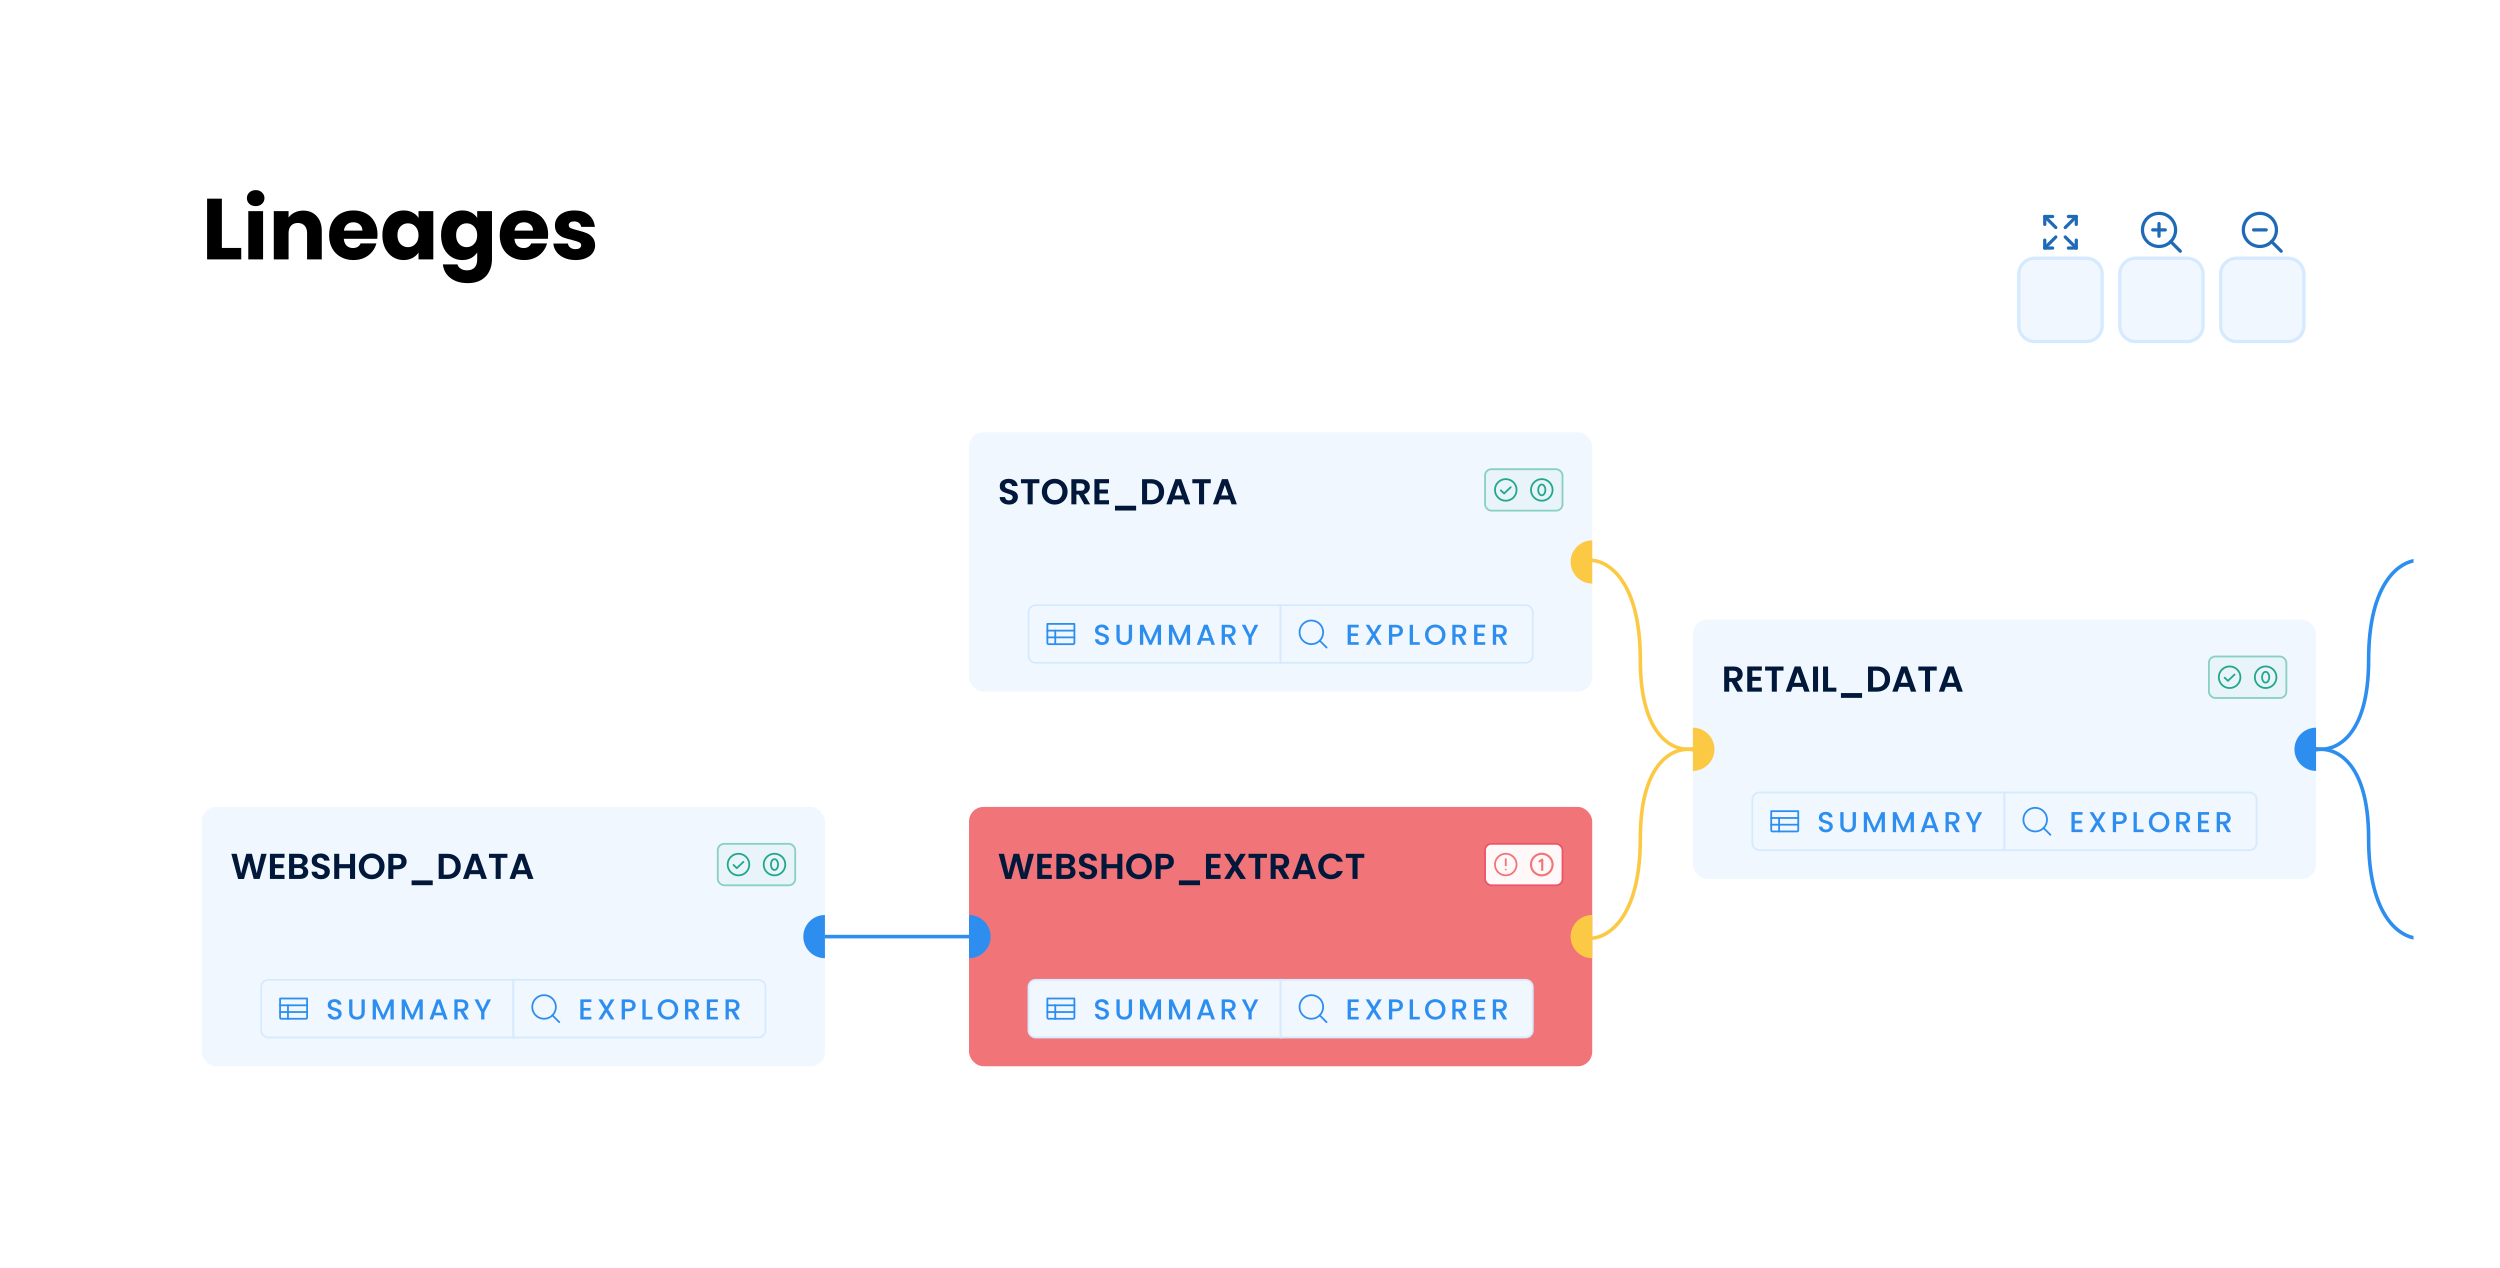<svg width="694" height="352" viewBox="0 0 694 352" fill="none" xmlns="http://www.w3.org/2000/svg">
<g filter="url(#filter0_d_2537_3533)">
<g clip-path="url(#clip0_2537_3533)">
<rect x="24" y="8" width="646" height="304" rx="16" fill="white"/>
<path d="M61.592 52.832H66.968V56H57.488V39.152H61.592V52.832ZM70.99 41.216C70.269 41.216 69.677 41.008 69.213 40.592C68.766 40.16 68.541 39.632 68.541 39.008C68.541 38.368 68.766 37.84 69.213 37.424C69.677 36.992 70.269 36.776 70.99 36.776C71.694 36.776 72.269 36.992 72.718 37.424C73.181 37.84 73.413 38.368 73.413 39.008C73.413 39.632 73.181 40.16 72.718 40.592C72.269 41.008 71.694 41.216 70.99 41.216ZM73.029 42.608V56H68.925V42.608H73.029ZM84.164 42.464C85.732 42.464 86.98 42.976 87.908 44C88.852 45.008 89.324 46.4 89.324 48.176V56H85.244V48.728C85.244 47.832 85.012 47.136 84.548 46.64C84.084 46.144 83.46 45.896 82.676 45.896C81.892 45.896 81.268 46.144 80.804 46.64C80.34 47.136 80.108 47.832 80.108 48.728V56H76.004V42.608H80.108V44.384C80.524 43.792 81.084 43.328 81.788 42.992C82.492 42.64 83.284 42.464 84.164 42.464ZM104.799 49.088C104.799 49.472 104.776 49.872 104.728 50.288H95.439C95.504 51.12 95.767 51.76 96.231 52.208C96.712 52.64 97.296 52.856 97.984 52.856C99.007 52.856 99.719 52.424 100.12 51.56H104.488C104.264 52.44 103.856 53.232 103.264 53.936C102.688 54.64 101.96 55.192 101.08 55.592C100.2 55.992 99.216 56.192 98.127 56.192C96.816 56.192 95.647 55.912 94.624 55.352C93.6 54.792 92.799 53.992 92.224 52.952C91.647 51.912 91.359 50.696 91.359 49.304C91.359 47.912 91.639 46.696 92.2 45.656C92.775 44.616 93.576 43.816 94.6 43.256C95.624 42.696 96.799 42.416 98.127 42.416C99.424 42.416 100.576 42.688 101.584 43.232C102.592 43.776 103.376 44.552 103.936 45.56C104.512 46.568 104.799 47.744 104.799 49.088ZM100.6 48.008C100.6 47.304 100.36 46.744 99.879 46.328C99.4 45.912 98.799 45.704 98.079 45.704C97.391 45.704 96.808 45.904 96.328 46.304C95.864 46.704 95.576 47.272 95.463 48.008H100.6ZM106.149 49.28C106.149 47.904 106.405 46.696 106.917 45.656C107.445 44.616 108.157 43.816 109.053 43.256C109.949 42.696 110.949 42.416 112.053 42.416C112.997 42.416 113.821 42.608 114.525 42.992C115.245 43.376 115.797 43.88 116.181 44.504V42.608H120.285V56H116.181V54.104C115.781 54.728 115.221 55.232 114.501 55.616C113.797 56 112.973 56.192 112.029 56.192C110.941 56.192 109.949 55.912 109.053 55.352C108.157 54.776 107.445 53.968 106.917 52.928C106.405 51.872 106.149 50.656 106.149 49.28ZM116.181 49.304C116.181 48.28 115.893 47.472 115.317 46.88C114.757 46.288 114.069 45.992 113.253 45.992C112.437 45.992 111.741 46.288 111.165 46.88C110.605 47.456 110.325 48.256 110.325 49.28C110.325 50.304 110.605 51.12 111.165 51.728C111.741 52.32 112.437 52.616 113.253 52.616C114.069 52.616 114.757 52.32 115.317 51.728C115.893 51.136 116.181 50.328 116.181 49.304ZM128.342 42.416C129.286 42.416 130.11 42.608 130.814 42.992C131.534 43.376 132.086 43.88 132.47 44.504V42.608H136.574V55.976C136.574 57.208 136.326 58.32 135.83 59.312C135.35 60.32 134.606 61.12 133.598 61.712C132.606 62.304 131.366 62.6 129.878 62.6C127.894 62.6 126.286 62.128 125.054 61.184C123.822 60.256 123.118 58.992 122.942 57.392H126.998C127.126 57.904 127.43 58.304 127.91 58.592C128.39 58.896 128.982 59.048 129.686 59.048C130.534 59.048 131.206 58.8 131.702 58.304C132.214 57.824 132.47 57.048 132.47 55.976V54.08C132.07 54.704 131.518 55.216 130.814 55.616C130.11 56 129.286 56.192 128.342 56.192C127.238 56.192 126.238 55.912 125.342 55.352C124.446 54.776 123.734 53.968 123.206 52.928C122.694 51.872 122.438 50.656 122.438 49.28C122.438 47.904 122.694 46.696 123.206 45.656C123.734 44.616 124.446 43.816 125.342 43.256C126.238 42.696 127.238 42.416 128.342 42.416ZM132.47 49.304C132.47 48.28 132.182 47.472 131.606 46.88C131.046 46.288 130.358 45.992 129.542 45.992C128.726 45.992 128.03 46.288 127.454 46.88C126.894 47.456 126.614 48.256 126.614 49.28C126.614 50.304 126.894 51.12 127.454 51.728C128.03 52.32 128.726 52.616 129.542 52.616C130.358 52.616 131.046 52.32 131.606 51.728C132.182 51.136 132.47 50.328 132.47 49.304ZM152.167 49.088C152.167 49.472 152.143 49.872 152.095 50.288H142.807C142.871 51.12 143.135 51.76 143.599 52.208C144.079 52.64 144.663 52.856 145.351 52.856C146.375 52.856 147.087 52.424 147.487 51.56H151.855C151.631 52.44 151.223 53.232 150.631 53.936C150.055 54.64 149.327 55.192 148.447 55.592C147.567 55.992 146.583 56.192 145.495 56.192C144.183 56.192 143.015 55.912 141.991 55.352C140.967 54.792 140.167 53.992 139.591 52.952C139.015 51.912 138.727 50.696 138.727 49.304C138.727 47.912 139.007 46.696 139.567 45.656C140.143 44.616 140.943 43.816 141.967 43.256C142.991 42.696 144.167 42.416 145.495 42.416C146.791 42.416 147.943 42.688 148.951 43.232C149.959 43.776 150.743 44.552 151.303 45.56C151.879 46.568 152.167 47.744 152.167 49.088ZM147.967 48.008C147.967 47.304 147.727 46.744 147.247 46.328C146.767 45.912 146.167 45.704 145.447 45.704C144.759 45.704 144.175 45.904 143.695 46.304C143.231 46.704 142.943 47.272 142.831 48.008H147.967ZM159.78 56.192C158.612 56.192 157.572 55.992 156.66 55.592C155.748 55.192 155.028 54.648 154.5 53.96C153.972 53.256 153.676 52.472 153.612 51.608H157.668C157.716 52.072 157.932 52.448 158.316 52.736C158.7 53.024 159.172 53.168 159.732 53.168C160.244 53.168 160.636 53.072 160.908 52.88C161.196 52.672 161.34 52.408 161.34 52.088C161.34 51.704 161.14 51.424 160.74 51.248C160.34 51.056 159.692 50.848 158.796 50.624C157.836 50.4 157.036 50.168 156.396 49.928C155.756 49.672 155.204 49.28 154.74 48.752C154.276 48.208 154.044 47.48 154.044 46.568C154.044 45.8 154.252 45.104 154.668 44.48C155.1 43.84 155.724 43.336 156.54 42.968C157.372 42.6 158.356 42.416 159.492 42.416C161.172 42.416 162.492 42.832 163.452 43.664C164.428 44.496 164.988 45.6 165.132 46.976H161.34C161.276 46.512 161.068 46.144 160.716 45.872C160.38 45.6 159.932 45.464 159.372 45.464C158.892 45.464 158.524 45.56 158.268 45.752C158.012 45.928 157.884 46.176 157.884 46.496C157.884 46.88 158.084 47.168 158.484 47.36C158.9 47.552 159.54 47.744 160.404 47.936C161.396 48.192 162.204 48.448 162.828 48.704C163.452 48.944 163.996 49.344 164.46 49.904C164.94 50.448 165.188 51.184 165.204 52.112C165.204 52.896 164.98 53.6 164.532 54.224C164.1 54.832 163.468 55.312 162.636 55.664C161.82 56.016 160.868 56.192 159.78 56.192Z" fill="black"/>
<g filter="url(#filter1_d_2537_3533)">
<path d="M579.188 36H564.812C562.155 36 560 38.155 560 40.812V55.188C560 57.845 562.155 60 564.812 60H579.188C581.845 60 584 57.845 584 55.188V40.812C584 38.155 581.845 36 579.188 36Z" fill="#F0F7FF"/>
<path d="M564.812 36.451H579.188C581.596 36.451 583.549 38.404 583.549 40.812V55.188C583.549 57.596 581.596 59.549 579.188 59.549H564.812C562.404 59.549 560.451 57.596 560.451 55.188V40.812C560.451 38.404 562.404 36.451 564.812 36.451Z" stroke="#D6EAFF" stroke-width="0.902"/>
</g>
<path d="M574.188 44.102H576.375V46.289" stroke="#1F6AB7" stroke-width="0.902" stroke-linecap="round" stroke-linejoin="round"/>
<path d="M573.312 47.164L576.375 44.102" stroke="#1F6AB7" stroke-width="0.902" stroke-linecap="round" stroke-linejoin="round"/>
<path d="M569.812 52.852H567.625V50.664" stroke="#1F6AB7" stroke-width="0.902" stroke-linecap="round" stroke-linejoin="round"/>
<path d="M570.688 49.789L567.625 52.852" stroke="#1F6AB7" stroke-width="0.902" stroke-linecap="round" stroke-linejoin="round"/>
<path d="M576.375 50.664V52.852H574.188" stroke="#1F6AB7" stroke-width="0.902" stroke-linecap="round" stroke-linejoin="round"/>
<path d="M573.312 49.789L576.375 52.852" stroke="#1F6AB7" stroke-width="0.902" stroke-linecap="round" stroke-linejoin="round"/>
<path d="M567.625 46.289V44.102H569.812" stroke="#1F6AB7" stroke-width="0.902" stroke-linecap="round" stroke-linejoin="round"/>
<path d="M570.688 47.164L567.625 44.102" stroke="#1F6AB7" stroke-width="0.902" stroke-linecap="round" stroke-linejoin="round"/>
<g filter="url(#filter2_d_2537_3533)">
<path d="M607.188 36H592.812C590.155 36 588 38.155 588 40.812V55.188C588 57.845 590.155 60 592.812 60H607.188C609.845 60 612 57.845 612 55.188V40.812C612 38.155 609.845 36 607.188 36Z" fill="#F0F7FF"/>
<path d="M592.812 36.451H607.188C609.596 36.451 611.549 38.404 611.549 40.812V55.188C611.549 57.596 609.596 59.549 607.188 59.549H592.812C590.404 59.549 588.451 57.596 588.451 55.188V40.812C588.451 38.404 590.404 36.451 592.812 36.451Z" stroke="#D6EAFF" stroke-width="0.902"/>
</g>
<path d="M597.594 47.821H601.094" stroke="#1F6AB7" stroke-width="0.902" stroke-linecap="round" stroke-linejoin="round"/>
<path d="M599.344 46.07V49.57" stroke="#1F6AB7" stroke-width="0.902" stroke-linecap="round" stroke-linejoin="round"/>
<path d="M599.344 52.414C601.881 52.414 603.938 50.357 603.938 47.82C603.938 45.283 601.881 43.227 599.344 43.227C596.807 43.227 594.75 45.283 594.75 47.82C594.75 50.357 596.807 52.414 599.344 52.414Z" stroke="#1F6AB7" stroke-width="0.902" stroke-linecap="round" stroke-linejoin="round"/>
<path d="M602.592 51.069L605.25 53.727" stroke="#1F6AB7" stroke-width="0.902" stroke-linecap="round" stroke-linejoin="round"/>
<g filter="url(#filter3_d_2537_3533)">
<path d="M635.188 36H620.812C618.155 36 616 38.155 616 40.812V55.188C616 57.845 618.155 60 620.812 60H635.188C637.845 60 640 57.845 640 55.188V40.812C640 38.155 637.845 36 635.188 36Z" fill="#F0F7FF"/>
<path d="M620.812 36.451H635.188C637.596 36.451 639.549 38.404 639.549 40.812V55.188C639.549 57.596 637.596 59.549 635.188 59.549H620.812C618.404 59.549 616.451 57.596 616.451 55.188V40.812C616.451 38.404 618.404 36.451 620.812 36.451Z" stroke="#D6EAFF" stroke-width="0.902"/>
</g>
<path d="M625.594 47.821H629.094" stroke="#1F6AB7" stroke-width="0.902" stroke-linecap="round" stroke-linejoin="round"/>
<path d="M627.344 52.414C629.881 52.414 631.938 50.357 631.938 47.82C631.938 45.283 629.881 43.227 627.344 43.227C624.807 43.227 622.75 45.283 622.75 47.82C622.75 50.357 624.807 52.414 627.344 52.414Z" stroke="#1F6AB7" stroke-width="0.902" stroke-linecap="round" stroke-linejoin="round"/>
<path d="M630.592 51.069L633.25 53.727" stroke="#1F6AB7" stroke-width="0.902" stroke-linecap="round" stroke-linejoin="round"/>
<rect x="56" y="208" width="173" height="72" rx="4" fill="#F0F7FF"/>
<path d="M74.02 221.02L72.07 228H70.42L69.11 223.03L67.74 228L66.1 228.01L64.22 221.02H65.72L66.95 226.44L68.37 221.02H69.93L71.27 226.41L72.51 221.02H74.02ZM76.334 222.15V223.9H78.684V225.01H76.334V226.86H78.984V228H74.934V221.01H78.984V222.15H76.334ZM84.216 224.42C84.61 224.493 84.933 224.69 85.186 225.01C85.44 225.33 85.566 225.697 85.566 226.11C85.566 226.483 85.473 226.813 85.286 227.1C85.106 227.38 84.843 227.6 84.496 227.76C84.15 227.92 83.74 228 83.266 228H80.256V221.02H83.136C83.61 221.02 84.016 221.097 84.356 221.25C84.703 221.403 84.963 221.617 85.136 221.89C85.316 222.163 85.406 222.473 85.406 222.82C85.406 223.227 85.296 223.567 85.076 223.84C84.863 224.113 84.576 224.307 84.216 224.42ZM81.656 223.9H82.936C83.27 223.9 83.526 223.827 83.706 223.68C83.886 223.527 83.976 223.31 83.976 223.03C83.976 222.75 83.886 222.533 83.706 222.38C83.526 222.227 83.27 222.15 82.936 222.15H81.656V223.9ZM83.066 226.86C83.406 226.86 83.67 226.78 83.856 226.62C84.05 226.46 84.146 226.233 84.146 225.94C84.146 225.64 84.046 225.407 83.846 225.24C83.646 225.067 83.376 224.98 83.036 224.98H81.656V226.86H83.066ZM89.092 228.07C88.606 228.07 88.165 227.987 87.772 227.82C87.385 227.653 87.079 227.413 86.852 227.1C86.626 226.787 86.509 226.417 86.502 225.99H88.002C88.022 226.277 88.122 226.503 88.302 226.67C88.489 226.837 88.742 226.92 89.062 226.92C89.389 226.92 89.645 226.843 89.832 226.69C90.019 226.53 90.112 226.323 90.112 226.07C90.112 225.863 90.049 225.693 89.922 225.56C89.796 225.427 89.635 225.323 89.442 225.25C89.255 225.17 88.996 225.083 88.662 224.99C88.209 224.857 87.839 224.727 87.552 224.6C87.272 224.467 87.029 224.27 86.822 224.01C86.622 223.743 86.522 223.39 86.522 222.95C86.522 222.537 86.626 222.177 86.832 221.87C87.039 221.563 87.329 221.33 87.702 221.17C88.076 221.003 88.502 220.92 88.982 220.92C89.702 220.92 90.285 221.097 90.732 221.45C91.186 221.797 91.436 222.283 91.482 222.91H89.942C89.929 222.67 89.826 222.473 89.632 222.32C89.445 222.16 89.195 222.08 88.882 222.08C88.609 222.08 88.389 222.15 88.222 222.29C88.062 222.43 87.982 222.633 87.982 222.9C87.982 223.087 88.042 223.243 88.162 223.37C88.289 223.49 88.442 223.59 88.622 223.67C88.809 223.743 89.069 223.83 89.402 223.93C89.856 224.063 90.225 224.197 90.512 224.33C90.799 224.463 91.046 224.663 91.252 224.93C91.459 225.197 91.562 225.547 91.562 225.98C91.562 226.353 91.466 226.7 91.272 227.02C91.079 227.34 90.796 227.597 90.422 227.79C90.049 227.977 89.606 228.07 89.092 228.07ZM98.566 221.02V228H97.166V225.03H94.176V228H92.776V221.02H94.176V223.89H97.166V221.02H98.566ZM103.184 228.07C102.531 228.07 101.931 227.917 101.384 227.61C100.837 227.303 100.404 226.88 100.084 226.34C99.764 225.793 99.604 225.177 99.604 224.49C99.604 223.81 99.764 223.2 100.084 222.66C100.404 222.113 100.837 221.687 101.384 221.38C101.931 221.073 102.531 220.92 103.184 220.92C103.844 220.92 104.444 221.073 104.984 221.38C105.531 221.687 105.961 222.113 106.274 222.66C106.594 223.2 106.754 223.81 106.754 224.49C106.754 225.177 106.594 225.793 106.274 226.34C105.961 226.88 105.531 227.303 104.984 227.61C104.437 227.917 103.837 228.07 103.184 228.07ZM103.184 226.82C103.604 226.82 103.974 226.727 104.294 226.54C104.614 226.347 104.864 226.073 105.044 225.72C105.224 225.367 105.314 224.957 105.314 224.49C105.314 224.023 105.224 223.617 105.044 223.27C104.864 222.917 104.614 222.647 104.294 222.46C103.974 222.273 103.604 222.18 103.184 222.18C102.764 222.18 102.391 222.273 102.064 222.46C101.744 222.647 101.494 222.917 101.314 223.27C101.134 223.617 101.044 224.023 101.044 224.49C101.044 224.957 101.134 225.367 101.314 225.72C101.494 226.073 101.744 226.347 102.064 226.54C102.391 226.727 102.764 226.82 103.184 226.82ZM112.885 223.18C112.885 223.553 112.795 223.903 112.615 224.23C112.442 224.557 112.165 224.82 111.785 225.02C111.412 225.22 110.939 225.32 110.365 225.32H109.195V228H107.795V221.02H110.365C110.905 221.02 111.365 221.113 111.745 221.3C112.125 221.487 112.409 221.743 112.595 222.07C112.789 222.397 112.885 222.767 112.885 223.18ZM110.305 224.19C110.692 224.19 110.979 224.103 111.165 223.93C111.352 223.75 111.445 223.5 111.445 223.18C111.445 222.5 111.065 222.16 110.305 222.16H109.195V224.19H110.305ZM120.129 228.4V229.73H114.259V228.4H120.129ZM124.22 221.02C124.953 221.02 125.597 221.163 126.15 221.45C126.71 221.737 127.14 222.147 127.44 222.68C127.747 223.207 127.9 223.82 127.9 224.52C127.9 225.22 127.747 225.833 127.44 226.36C127.14 226.88 126.71 227.283 126.15 227.57C125.597 227.857 124.953 228 124.22 228H121.78V221.02H124.22ZM124.17 226.81C124.903 226.81 125.47 226.61 125.87 226.21C126.27 225.81 126.47 225.247 126.47 224.52C126.47 223.793 126.27 223.227 125.87 222.82C125.47 222.407 124.903 222.2 124.17 222.2H123.18V226.81H124.17ZM133.228 226.67H130.448L129.988 228H128.518L131.028 221.01H132.658L135.168 228H133.688L133.228 226.67ZM132.848 225.55L131.838 222.63L130.828 225.55H132.848ZM140.856 221.02V222.15H138.996V228H137.596V222.15H135.736V221.02H140.856ZM146.158 226.67H143.378L142.918 228H141.448L143.958 221.01H145.588L148.098 228H146.618L146.158 226.67ZM145.778 225.55L144.768 222.63L143.757 225.55H145.778Z" fill="#01183A"/>
<rect x="199" y="218" width="22" height="12" rx="2" fill="#21A78B" fill-opacity="0.04"/>
<path d="M206.375 223.25L204.541 225L203.625 224.125" stroke="#21A78B" stroke-width="0.5" stroke-linecap="round" stroke-linejoin="round"/>
<path d="M205 227C206.657 227 208 225.657 208 224C208 222.343 206.657 221 205 221C203.343 221 202 222.343 202 224C202 225.657 203.343 227 205 227Z" stroke="#21A78B" stroke-width="0.5" stroke-linecap="round" stroke-linejoin="round"/>
<path d="M215 225.5C215.552 225.5 216 224.828 216 224C216 223.172 215.552 222.5 215 222.5C214.448 222.5 214 223.172 214 224C214 224.828 214.448 225.5 215 225.5Z" stroke="#21A78B" stroke-width="0.5" stroke-linecap="round" stroke-linejoin="round"/>
<path d="M215 227C216.657 227 218 225.657 218 224C218 222.343 216.657 221 215 221C213.343 221 212 222.343 212 224C212 225.657 213.343 227 215 227Z" stroke="#21A78B" stroke-width="0.5" stroke-linecap="round" stroke-linejoin="round"/>
<rect x="199.25" y="218.25" width="21.5" height="11.5" rx="1.75" stroke="#21A78B" stroke-opacity="0.48" stroke-width="0.5"/>
<path d="M229 238C228.212 238 227.432 238.155 226.704 238.457C225.976 238.758 225.315 239.2 224.757 239.757C224.2 240.315 223.758 240.976 223.457 241.704C223.155 242.432 223 243.212 223 244C223 244.788 223.155 245.568 223.457 246.296C223.758 247.024 224.2 247.685 224.757 248.243C225.315 248.8 225.976 249.242 226.704 249.543C227.432 249.845 228.212 250 229 250L229 244L229 238Z" fill="#2D8EF0"/>
<path d="M72.5 258C72.5 256.895 73.395 256 74.5 256H142.5V272H74.5C73.395 272 72.5 271.105 72.5 270V258Z" fill="#F0F7FF"/>
<path d="M77.75 261.187H85.25V266.5C85.25 266.582 85.217 266.662 85.159 266.72C85.1 266.779 85.02 266.812 84.938 266.812H78.062C77.98 266.812 77.9 266.779 77.841 266.72C77.783 266.662 77.75 266.582 77.75 266.5V261.187Z" stroke="#2D8EF0" stroke-width="0.5" stroke-linecap="round" stroke-linejoin="round"/>
<path d="M77.75 263.063H85.25" stroke="#2D8EF0" stroke-width="0.5" stroke-linecap="round" stroke-linejoin="round"/>
<path d="M77.75 264.938H85.25" stroke="#2D8EF0" stroke-width="0.5" stroke-linecap="round" stroke-linejoin="round"/>
<path d="M79.938 263.063V266.813" stroke="#2D8EF0" stroke-width="0.5" stroke-linecap="round" stroke-linejoin="round"/>
<path d="M92.932 267.056C92.559 267.056 92.223 266.992 91.924 266.864C91.625 266.731 91.391 266.544 91.22 266.304C91.049 266.064 90.964 265.784 90.964 265.464H91.94C91.961 265.704 92.055 265.901 92.22 266.056C92.391 266.211 92.628 266.288 92.932 266.288C93.247 266.288 93.492 266.213 93.668 266.064C93.844 265.909 93.932 265.712 93.932 265.472C93.932 265.285 93.876 265.133 93.764 265.016C93.657 264.899 93.521 264.808 93.356 264.744C93.196 264.68 92.972 264.611 92.684 264.536C92.321 264.44 92.025 264.344 91.796 264.248C91.572 264.147 91.38 263.992 91.22 263.784C91.06 263.576 90.98 263.299 90.98 262.952C90.98 262.632 91.06 262.352 91.22 262.112C91.38 261.872 91.604 261.688 91.892 261.56C92.18 261.432 92.513 261.368 92.892 261.368C93.431 261.368 93.871 261.504 94.212 261.776C94.559 262.043 94.751 262.411 94.788 262.88H93.78C93.764 262.677 93.668 262.504 93.492 262.36C93.316 262.216 93.084 262.144 92.796 262.144C92.535 262.144 92.321 262.211 92.156 262.344C91.991 262.477 91.908 262.669 91.908 262.92C91.908 263.091 91.959 263.232 92.06 263.344C92.167 263.451 92.3 263.536 92.46 263.6C92.62 263.664 92.839 263.733 93.116 263.808C93.484 263.909 93.783 264.011 94.012 264.112C94.247 264.213 94.444 264.371 94.604 264.584C94.769 264.792 94.852 265.072 94.852 265.424C94.852 265.707 94.775 265.973 94.62 266.224C94.471 266.475 94.249 266.677 93.956 266.832C93.668 266.981 93.327 267.056 92.932 267.056ZM97.832 261.44V264.984C97.832 265.405 97.942 265.723 98.16 265.936C98.384 266.149 98.694 266.256 99.088 266.256C99.488 266.256 99.797 266.149 100.016 265.936C100.24 265.723 100.352 265.405 100.352 264.984V261.44H101.264V264.968C101.264 265.421 101.165 265.805 100.968 266.12C100.771 266.435 100.507 266.669 100.176 266.824C99.846 266.979 99.48 267.056 99.08 267.056C98.68 267.056 98.315 266.979 97.984 266.824C97.659 266.669 97.4 266.435 97.208 266.12C97.016 265.805 96.92 265.421 96.92 264.968V261.44H97.832ZM109.308 261.44V267H108.396V263.192L106.7 267H106.068L104.364 263.192V267H103.452V261.44H104.436L106.388 265.8L108.332 261.44H109.308ZM117.362 261.44V267H116.45V263.192L114.754 267H114.122L112.418 263.192V267H111.506V261.44H112.49L114.442 265.8L116.386 261.44H117.362ZM122.913 265.864H120.585L120.185 267H119.233L121.225 261.432H122.281L124.273 267H123.313L122.913 265.864ZM122.657 265.12L121.753 262.536L120.841 265.12H122.657ZM129.027 267L127.747 264.776H127.051V267H126.139V261.44H128.059C128.486 261.44 128.846 261.515 129.139 261.664C129.438 261.813 129.659 262.013 129.803 262.264C129.952 262.515 130.027 262.795 130.027 263.104C130.027 263.467 129.92 263.797 129.707 264.096C129.499 264.389 129.176 264.589 128.739 264.696L130.115 267H129.027ZM127.051 264.048H128.059C128.4 264.048 128.656 263.963 128.827 263.792C129.003 263.621 129.091 263.392 129.091 263.104C129.091 262.816 129.006 262.592 128.835 262.432C128.664 262.267 128.406 262.184 128.059 262.184H127.051V264.048ZM136.314 261.44L134.474 264.984V267H133.562V264.984L131.714 261.44H132.73L134.018 264.168L135.306 261.44H136.314Z" fill="#2D8EF0"/>
<path d="M72.5 258C72.5 256.895 73.395 256 74.5 256H142.5V272H74.5C73.395 272 72.5 271.105 72.5 270V258Z" stroke="#D6EAFF" stroke-width="0.5"/>
<path d="M142.5 256H210.5C211.605 256 212.5 256.895 212.5 258V270C212.5 271.105 211.605 272 210.5 272H142.5V256Z" fill="#F0F7FF"/>
<path d="M151.031 266.813C152.843 266.813 154.313 265.343 154.313 263.531C154.313 261.719 152.843 260.25 151.031 260.25C149.219 260.25 147.75 261.719 147.75 263.531C147.75 265.343 149.219 266.813 151.031 266.813Z" stroke="#2D8EF0" stroke-width="0.5" stroke-linecap="round" stroke-linejoin="round"/>
<path d="M153.352 265.852L155.25 267.75" stroke="#2D8EF0" stroke-width="0.5" stroke-linecap="round" stroke-linejoin="round"/>
<path d="M162.012 262.176V263.808H163.932V264.552H162.012V266.256H164.172V267H161.1V261.432H164.172V262.176H162.012ZM168.847 264.224L170.575 267H169.551L168.295 264.984L167.119 267H166.103L167.831 264.224L166.095 261.44H167.119L168.383 263.472L169.567 261.44H170.583L168.847 264.224ZM176.465 263.096C176.465 263.379 176.398 263.645 176.265 263.896C176.131 264.147 175.918 264.352 175.625 264.512C175.331 264.667 174.955 264.744 174.497 264.744H173.489V267H172.577V261.44H174.497C174.923 261.44 175.283 261.515 175.577 261.664C175.875 261.808 176.097 262.005 176.241 262.256C176.39 262.507 176.465 262.787 176.465 263.096ZM174.497 264C174.843 264 175.102 263.923 175.273 263.768C175.443 263.608 175.529 263.384 175.529 263.096C175.529 262.488 175.185 262.184 174.497 262.184H173.489V264H174.497ZM179.246 266.264H181.126V267H178.334V261.44H179.246V266.264ZM185.425 267.056C184.908 267.056 184.43 266.936 183.993 266.696C183.561 266.451 183.217 266.112 182.961 265.68C182.71 265.243 182.585 264.752 182.585 264.208C182.585 263.664 182.71 263.176 182.961 262.744C183.217 262.312 183.561 261.976 183.993 261.736C184.43 261.491 184.908 261.368 185.425 261.368C185.948 261.368 186.425 261.491 186.857 261.736C187.294 261.976 187.638 262.312 187.889 262.744C188.14 263.176 188.265 263.664 188.265 264.208C188.265 264.752 188.14 265.243 187.889 265.68C187.638 266.112 187.294 266.451 186.857 266.696C186.425 266.936 185.948 267.056 185.425 267.056ZM185.425 266.264C185.793 266.264 186.121 266.181 186.409 266.016C186.697 265.845 186.921 265.605 187.081 265.296C187.246 264.981 187.329 264.619 187.329 264.208C187.329 263.797 187.246 263.437 187.081 263.128C186.921 262.819 186.697 262.581 186.409 262.416C186.121 262.251 185.793 262.168 185.425 262.168C185.057 262.168 184.729 262.251 184.441 262.416C184.153 262.581 183.926 262.819 183.761 263.128C183.601 263.437 183.521 263.797 183.521 264.208C183.521 264.619 183.601 264.981 183.761 265.296C183.926 265.605 184.153 265.845 184.441 266.016C184.729 266.181 185.057 266.264 185.425 266.264ZM193.051 267L191.771 264.776H191.075V267H190.163V261.44H192.083C192.509 261.44 192.869 261.515 193.163 261.664C193.461 261.813 193.683 262.013 193.827 262.264C193.976 262.515 194.051 262.795 194.051 263.104C194.051 263.467 193.944 263.797 193.731 264.096C193.523 264.389 193.2 264.589 192.763 264.696L194.139 267H193.051ZM191.075 264.048H192.083C192.424 264.048 192.68 263.963 192.851 263.792C193.027 263.621 193.115 263.392 193.115 263.104C193.115 262.816 193.029 262.592 192.859 262.432C192.688 262.267 192.429 262.184 192.083 262.184H191.075V264.048ZM197.129 262.176V263.808H199.049V264.552H197.129V266.256H199.289V267H196.217V261.432H199.289V262.176H197.129ZM204.301 267L203.021 264.776H202.325V267H201.413V261.44H203.333C203.759 261.44 204.119 261.515 204.413 261.664C204.711 261.813 204.933 262.013 205.077 262.264C205.226 262.515 205.301 262.795 205.301 263.104C205.301 263.467 205.194 263.797 204.981 264.096C204.773 264.389 204.45 264.589 204.013 264.696L205.389 267H204.301ZM202.325 264.048H203.333C203.674 264.048 203.93 263.963 204.101 263.792C204.277 263.621 204.365 263.392 204.365 263.104C204.365 262.816 204.279 262.592 204.109 262.432C203.938 262.267 203.679 262.184 203.333 262.184H202.325V264.048Z" fill="#2D8EF0"/>
<path d="M142.5 256H210.5C211.605 256 212.5 256.895 212.5 258V270C212.5 271.105 211.605 272 210.5 272H142.5V256Z" stroke="#D6EAFF" stroke-width="0.5"/>
<rect x="269" y="104" width="173" height="72" rx="4" fill="#F0F7FF"/>
<path d="M280.1 124.07C279.613 124.07 279.173 123.987 278.78 123.82C278.393 123.653 278.087 123.413 277.86 123.1C277.633 122.787 277.517 122.417 277.51 121.99H279.01C279.03 122.277 279.13 122.503 279.31 122.67C279.497 122.837 279.75 122.92 280.07 122.92C280.397 122.92 280.653 122.843 280.84 122.69C281.027 122.53 281.12 122.323 281.12 122.07C281.12 121.863 281.057 121.693 280.93 121.56C280.803 121.427 280.643 121.323 280.45 121.25C280.263 121.17 280.003 121.083 279.67 120.99C279.217 120.857 278.847 120.727 278.56 120.6C278.28 120.467 278.037 120.27 277.83 120.01C277.63 119.743 277.53 119.39 277.53 118.95C277.53 118.537 277.633 118.177 277.84 117.87C278.047 117.563 278.337 117.33 278.71 117.17C279.083 117.003 279.51 116.92 279.99 116.92C280.71 116.92 281.293 117.097 281.74 117.45C282.193 117.797 282.443 118.283 282.49 118.91H280.95C280.937 118.67 280.833 118.473 280.64 118.32C280.453 118.16 280.203 118.08 279.89 118.08C279.617 118.08 279.397 118.15 279.23 118.29C279.07 118.43 278.99 118.633 278.99 118.9C278.99 119.087 279.05 119.243 279.17 119.37C279.297 119.49 279.45 119.59 279.63 119.67C279.817 119.743 280.077 119.83 280.41 119.93C280.863 120.063 281.233 120.197 281.52 120.33C281.807 120.463 282.053 120.663 282.26 120.93C282.467 121.197 282.57 121.547 282.57 121.98C282.57 122.353 282.473 122.7 282.28 123.02C282.087 123.34 281.803 123.597 281.43 123.79C281.057 123.977 280.613 124.07 280.1 124.07ZM288.534 117.02V118.15H286.674V124H285.274V118.15H283.414V117.02H288.534ZM292.795 124.07C292.142 124.07 291.542 123.917 290.995 123.61C290.449 123.303 290.015 122.88 289.695 122.34C289.375 121.793 289.215 121.177 289.215 120.49C289.215 119.81 289.375 119.2 289.695 118.66C290.015 118.113 290.449 117.687 290.995 117.38C291.542 117.073 292.142 116.92 292.795 116.92C293.455 116.92 294.055 117.073 294.595 117.38C295.142 117.687 295.572 118.113 295.885 118.66C296.205 119.2 296.365 119.81 296.365 120.49C296.365 121.177 296.205 121.793 295.885 122.34C295.572 122.88 295.142 123.303 294.595 123.61C294.049 123.917 293.449 124.07 292.795 124.07ZM292.795 122.82C293.215 122.82 293.585 122.727 293.905 122.54C294.225 122.347 294.475 122.073 294.655 121.72C294.835 121.367 294.925 120.957 294.925 120.49C294.925 120.023 294.835 119.617 294.655 119.27C294.475 118.917 294.225 118.647 293.905 118.46C293.585 118.273 293.215 118.18 292.795 118.18C292.375 118.18 292.002 118.273 291.675 118.46C291.355 118.647 291.105 118.917 290.925 119.27C290.745 119.617 290.655 120.023 290.655 120.49C290.655 120.957 290.745 121.367 290.925 121.72C291.105 122.073 291.355 122.347 291.675 122.54C292.002 122.727 292.375 122.82 292.795 122.82ZM301.007 124L299.467 121.28H298.807V124H297.407V117.02H300.027C300.567 117.02 301.027 117.117 301.407 117.31C301.787 117.497 302.07 117.753 302.257 118.08C302.45 118.4 302.547 118.76 302.547 119.16C302.547 119.62 302.413 120.037 302.147 120.41C301.88 120.777 301.483 121.03 300.957 121.17L302.627 124H301.007ZM298.807 120.23H299.977C300.357 120.23 300.64 120.14 300.827 119.96C301.013 119.773 301.107 119.517 301.107 119.19C301.107 118.87 301.013 118.623 300.827 118.45C300.64 118.27 300.357 118.18 299.977 118.18H298.807V120.23ZM305.213 118.15V119.9H307.563V121.01H305.213V122.86H307.863V124H303.813V117.01H307.863V118.15H305.213ZM315.385 124.4V125.73H309.515V124.4H315.385ZM319.476 117.02C320.209 117.02 320.852 117.163 321.406 117.45C321.966 117.737 322.396 118.147 322.696 118.68C323.002 119.207 323.156 119.82 323.156 120.52C323.156 121.22 323.002 121.833 322.696 122.36C322.396 122.88 321.966 123.283 321.406 123.57C320.852 123.857 320.209 124 319.476 124H317.036V117.02H319.476ZM319.426 122.81C320.159 122.81 320.726 122.61 321.126 122.21C321.526 121.81 321.726 121.247 321.726 120.52C321.726 119.793 321.526 119.227 321.126 118.82C320.726 118.407 320.159 118.2 319.426 118.2H318.436V122.81H319.426ZM328.484 122.67H325.704L325.244 124H323.774L326.284 117.01H327.914L330.424 124H328.944L328.484 122.67ZM328.104 121.55L327.094 118.63L326.084 121.55H328.104ZM336.112 117.02V118.15H334.252V124H332.852V118.15H330.992V117.02H336.112ZM341.413 122.67H338.633L338.173 124H336.703L339.213 117.01H340.843L343.353 124H341.873L341.413 122.67ZM341.033 121.55L340.023 118.63L339.013 121.55H341.033Z" fill="#01183A"/>
<rect x="412" y="114" width="22" height="12" rx="2" fill="#21A78B" fill-opacity="0.04"/>
<path d="M419.375 119.25L417.541 121L416.625 120.125" stroke="#21A78B" stroke-width="0.5" stroke-linecap="round" stroke-linejoin="round"/>
<path d="M418 123C419.657 123 421 121.657 421 120C421 118.343 419.657 117 418 117C416.343 117 415 118.343 415 120C415 121.657 416.343 123 418 123Z" stroke="#21A78B" stroke-width="0.5" stroke-linecap="round" stroke-linejoin="round"/>
<path d="M428 121.5C428.552 121.5 429 120.828 429 120C429 119.172 428.552 118.5 428 118.5C427.448 118.5 427 119.172 427 120C427 120.828 427.448 121.5 428 121.5Z" stroke="#21A78B" stroke-width="0.5" stroke-linecap="round" stroke-linejoin="round"/>
<path d="M428 123C429.657 123 431 121.657 431 120C431 118.343 429.657 117 428 117C426.343 117 425 118.343 425 120C425 121.657 426.343 123 428 123Z" stroke="#21A78B" stroke-width="0.5" stroke-linecap="round" stroke-linejoin="round"/>
<rect x="412.25" y="114.25" width="21.5" height="11.5" rx="1.75" stroke="#21A78B" stroke-opacity="0.48" stroke-width="0.5"/>
<path d="M442 134C441.212 134 440.432 134.155 439.704 134.457C438.976 134.758 438.315 135.2 437.757 135.757C437.2 136.315 436.758 136.976 436.457 137.704C436.155 138.432 436 139.212 436 140C436 140.788 436.155 141.568 436.457 142.296C436.758 143.024 437.2 143.685 437.757 144.243C438.315 144.8 438.976 145.242 439.704 145.543C440.432 145.845 441.212 146 442 146L442 140L442 134Z" fill="#FCC944"/>
<path d="M285.5 154C285.5 152.895 286.395 152 287.5 152H355.5V168H287.5C286.395 168 285.5 167.105 285.5 166V154Z" fill="#F0F7FF"/>
<path d="M290.75 157.187H298.25V162.5C298.25 162.582 298.217 162.662 298.158 162.72C298.1 162.779 298.02 162.812 297.937 162.812H291.062C290.98 162.812 290.9 162.779 290.842 162.72C290.783 162.662 290.75 162.582 290.75 162.5V157.187Z" stroke="#2D8EF0" stroke-width="0.5" stroke-linecap="round" stroke-linejoin="round"/>
<path d="M290.75 159.063H298.25" stroke="#2D8EF0" stroke-width="0.5" stroke-linecap="round" stroke-linejoin="round"/>
<path d="M290.75 160.938H298.25" stroke="#2D8EF0" stroke-width="0.5" stroke-linecap="round" stroke-linejoin="round"/>
<path d="M292.938 159.063V162.813" stroke="#2D8EF0" stroke-width="0.5" stroke-linecap="round" stroke-linejoin="round"/>
<path d="M305.932 163.056C305.559 163.056 305.223 162.992 304.924 162.864C304.625 162.731 304.391 162.544 304.22 162.304C304.049 162.064 303.964 161.784 303.964 161.464H304.94C304.961 161.704 305.055 161.901 305.22 162.056C305.391 162.211 305.628 162.288 305.932 162.288C306.247 162.288 306.492 162.213 306.668 162.064C306.844 161.909 306.932 161.712 306.932 161.472C306.932 161.285 306.876 161.133 306.764 161.016C306.657 160.899 306.521 160.808 306.356 160.744C306.196 160.68 305.972 160.611 305.684 160.536C305.321 160.44 305.025 160.344 304.796 160.248C304.572 160.147 304.38 159.992 304.22 159.784C304.06 159.576 303.98 159.299 303.98 158.952C303.98 158.632 304.06 158.352 304.22 158.112C304.38 157.872 304.604 157.688 304.892 157.56C305.18 157.432 305.513 157.368 305.892 157.368C306.431 157.368 306.871 157.504 307.212 157.776C307.559 158.043 307.751 158.411 307.788 158.88H306.78C306.764 158.677 306.668 158.504 306.492 158.36C306.316 158.216 306.084 158.144 305.796 158.144C305.535 158.144 305.321 158.211 305.156 158.344C304.991 158.477 304.908 158.669 304.908 158.92C304.908 159.091 304.959 159.232 305.06 159.344C305.167 159.451 305.3 159.536 305.46 159.6C305.62 159.664 305.839 159.733 306.116 159.808C306.484 159.909 306.783 160.011 307.012 160.112C307.247 160.213 307.444 160.371 307.604 160.584C307.769 160.792 307.852 161.072 307.852 161.424C307.852 161.707 307.775 161.973 307.62 162.224C307.471 162.475 307.249 162.677 306.956 162.832C306.668 162.981 306.327 163.056 305.932 163.056ZM310.832 157.44V160.984C310.832 161.405 310.941 161.723 311.16 161.936C311.384 162.149 311.693 162.256 312.088 162.256C312.488 162.256 312.797 162.149 313.016 161.936C313.24 161.723 313.352 161.405 313.352 160.984V157.44H314.264V160.968C314.264 161.421 314.165 161.805 313.968 162.12C313.771 162.435 313.507 162.669 313.176 162.824C312.845 162.979 312.48 163.056 312.08 163.056C311.68 163.056 311.315 162.979 310.984 162.824C310.659 162.669 310.4 162.435 310.208 162.12C310.016 161.805 309.92 161.421 309.92 160.968V157.44H310.832ZM322.308 157.44V163H321.396V159.192L319.7 163H319.068L317.364 159.192V163H316.452V157.44H317.436L319.388 161.8L321.332 157.44H322.308ZM330.362 157.44V163H329.45V159.192L327.754 163H327.122L325.418 159.192V163H324.506V157.44H325.49L327.442 161.8L329.386 157.44H330.362ZM335.913 161.864H333.585L333.185 163H332.233L334.225 157.432H335.281L337.273 163H336.313L335.913 161.864ZM335.657 161.12L334.753 158.536L333.841 161.12H335.657ZM342.027 163L340.747 160.776H340.051V163H339.139V157.44H341.059C341.486 157.44 341.846 157.515 342.139 157.664C342.438 157.813 342.659 158.013 342.803 158.264C342.952 158.515 343.027 158.795 343.027 159.104C343.027 159.467 342.92 159.797 342.707 160.096C342.499 160.389 342.176 160.589 341.739 160.696L343.115 163H342.027ZM340.051 160.048H341.059C341.4 160.048 341.656 159.963 341.827 159.792C342.003 159.621 342.091 159.392 342.091 159.104C342.091 158.816 342.006 158.592 341.835 158.432C341.664 158.267 341.406 158.184 341.059 158.184H340.051V160.048ZM349.314 157.44L347.474 160.984V163H346.562V160.984L344.714 157.44H345.73L347.018 160.168L348.306 157.44H349.314Z" fill="#2D8EF0"/>
<path d="M285.5 154C285.5 152.895 286.395 152 287.5 152H355.5V168H287.5C286.395 168 285.5 167.105 285.5 166V154Z" stroke="#D6EAFF" stroke-width="0.5"/>
<path d="M355.5 152H423.5C424.605 152 425.5 152.895 425.5 154V166C425.5 167.105 424.605 168 423.5 168H355.5V152Z" fill="#F0F7FF"/>
<path d="M364.031 162.813C365.843 162.813 367.313 161.343 367.313 159.531C367.313 157.719 365.843 156.25 364.031 156.25C362.219 156.25 360.75 157.719 360.75 159.531C360.75 161.343 362.219 162.813 364.031 162.813Z" stroke="#2D8EF0" stroke-width="0.5" stroke-linecap="round" stroke-linejoin="round"/>
<path d="M366.352 161.852L368.25 163.75" stroke="#2D8EF0" stroke-width="0.5" stroke-linecap="round" stroke-linejoin="round"/>
<path d="M375.012 158.176V159.808H376.932V160.552H375.012V162.256H377.172V163H374.1V157.432H377.172V158.176H375.012ZM381.847 160.224L383.575 163H382.551L381.295 160.984L380.119 163H379.103L380.831 160.224L379.095 157.44H380.119L381.383 159.472L382.567 157.44H383.583L381.847 160.224ZM389.465 159.096C389.465 159.379 389.398 159.645 389.265 159.896C389.131 160.147 388.918 160.352 388.625 160.512C388.331 160.667 387.955 160.744 387.497 160.744H386.489V163H385.577V157.44H387.497C387.923 157.44 388.283 157.515 388.577 157.664C388.875 157.808 389.097 158.005 389.241 158.256C389.39 158.507 389.465 158.787 389.465 159.096ZM387.497 160C387.843 160 388.102 159.923 388.273 159.768C388.443 159.608 388.529 159.384 388.529 159.096C388.529 158.488 388.185 158.184 387.497 158.184H386.489V160H387.497ZM392.246 162.264H394.126V163H391.334V157.44H392.246V162.264ZM398.425 163.056C397.908 163.056 397.43 162.936 396.993 162.696C396.561 162.451 396.217 162.112 395.961 161.68C395.71 161.243 395.585 160.752 395.585 160.208C395.585 159.664 395.71 159.176 395.961 158.744C396.217 158.312 396.561 157.976 396.993 157.736C397.43 157.491 397.908 157.368 398.425 157.368C398.948 157.368 399.425 157.491 399.857 157.736C400.294 157.976 400.638 158.312 400.889 158.744C401.14 159.176 401.265 159.664 401.265 160.208C401.265 160.752 401.14 161.243 400.889 161.68C400.638 162.112 400.294 162.451 399.857 162.696C399.425 162.936 398.948 163.056 398.425 163.056ZM398.425 162.264C398.793 162.264 399.121 162.181 399.409 162.016C399.697 161.845 399.921 161.605 400.081 161.296C400.246 160.981 400.329 160.619 400.329 160.208C400.329 159.797 400.246 159.437 400.081 159.128C399.921 158.819 399.697 158.581 399.409 158.416C399.121 158.251 398.793 158.168 398.425 158.168C398.057 158.168 397.729 158.251 397.441 158.416C397.153 158.581 396.926 158.819 396.761 159.128C396.601 159.437 396.521 159.797 396.521 160.208C396.521 160.619 396.601 160.981 396.761 161.296C396.926 161.605 397.153 161.845 397.441 162.016C397.729 162.181 398.057 162.264 398.425 162.264ZM406.051 163L404.771 160.776H404.075V163H403.163V157.44H405.083C405.509 157.44 405.869 157.515 406.163 157.664C406.461 157.813 406.683 158.013 406.827 158.264C406.976 158.515 407.051 158.795 407.051 159.104C407.051 159.467 406.944 159.797 406.731 160.096C406.523 160.389 406.2 160.589 405.763 160.696L407.139 163H406.051ZM404.075 160.048H405.083C405.424 160.048 405.68 159.963 405.851 159.792C406.027 159.621 406.115 159.392 406.115 159.104C406.115 158.816 406.029 158.592 405.859 158.432C405.688 158.267 405.429 158.184 405.083 158.184H404.075V160.048ZM410.129 158.176V159.808H412.049V160.552H410.129V162.256H412.289V163H409.217V157.432H412.289V158.176H410.129ZM417.301 163L416.021 160.776H415.325V163H414.413V157.44H416.333C416.759 157.44 417.119 157.515 417.413 157.664C417.711 157.813 417.933 158.013 418.077 158.264C418.226 158.515 418.301 158.795 418.301 159.104C418.301 159.467 418.194 159.797 417.981 160.096C417.773 160.389 417.45 160.589 417.013 160.696L418.389 163H417.301ZM415.325 160.048H416.333C416.674 160.048 416.93 159.963 417.101 159.792C417.277 159.621 417.365 159.392 417.365 159.104C417.365 158.816 417.279 158.592 417.109 158.432C416.938 158.267 416.679 158.184 416.333 158.184H415.325V160.048Z" fill="#2D8EF0"/>
<path d="M355.5 152H423.5C424.605 152 425.5 152.895 425.5 154V166C425.5 167.105 424.605 168 423.5 168H355.5V152Z" stroke="#D6EAFF" stroke-width="0.5"/>
<rect x="269" y="208" width="173" height="72" rx="4" fill="#F17479"/>
<path d="M287.02 221.02L285.07 228H283.42L282.11 223.03L280.74 228L279.1 228.01L277.22 221.02H278.72L279.95 226.44L281.37 221.02H282.93L284.27 226.41L285.51 221.02H287.02ZM289.334 222.15V223.9H291.684V225.01H289.334V226.86H291.984V228H287.934V221.01H291.984V222.15H289.334ZM297.216 224.42C297.61 224.493 297.933 224.69 298.186 225.01C298.44 225.33 298.566 225.697 298.566 226.11C298.566 226.483 298.473 226.813 298.286 227.1C298.106 227.38 297.843 227.6 297.496 227.76C297.15 227.92 296.74 228 296.266 228H293.256V221.02H296.136C296.61 221.02 297.016 221.097 297.356 221.25C297.703 221.403 297.963 221.617 298.136 221.89C298.316 222.163 298.406 222.473 298.406 222.82C298.406 223.227 298.296 223.567 298.076 223.84C297.863 224.113 297.576 224.307 297.216 224.42ZM294.656 223.9H295.936C296.27 223.9 296.526 223.827 296.706 223.68C296.886 223.527 296.976 223.31 296.976 223.03C296.976 222.75 296.886 222.533 296.706 222.38C296.526 222.227 296.27 222.15 295.936 222.15H294.656V223.9ZM296.066 226.86C296.406 226.86 296.67 226.78 296.856 226.62C297.05 226.46 297.146 226.233 297.146 225.94C297.146 225.64 297.046 225.407 296.846 225.24C296.646 225.067 296.376 224.98 296.036 224.98H294.656V226.86H296.066ZM302.092 228.07C301.606 228.07 301.166 227.987 300.772 227.82C300.386 227.653 300.079 227.413 299.852 227.1C299.626 226.787 299.509 226.417 299.502 225.99H301.002C301.022 226.277 301.122 226.503 301.302 226.67C301.489 226.837 301.742 226.92 302.062 226.92C302.389 226.92 302.646 226.843 302.832 226.69C303.019 226.53 303.112 226.323 303.112 226.07C303.112 225.863 303.049 225.693 302.922 225.56C302.796 225.427 302.636 225.323 302.442 225.25C302.256 225.17 301.996 225.083 301.662 224.99C301.209 224.857 300.839 224.727 300.552 224.6C300.272 224.467 300.029 224.27 299.822 224.01C299.622 223.743 299.522 223.39 299.522 222.95C299.522 222.537 299.626 222.177 299.832 221.87C300.039 221.563 300.329 221.33 300.702 221.17C301.076 221.003 301.502 220.92 301.982 220.92C302.702 220.92 303.286 221.097 303.732 221.45C304.186 221.797 304.436 222.283 304.482 222.91H302.942C302.929 222.67 302.826 222.473 302.632 222.32C302.446 222.16 302.196 222.08 301.882 222.08C301.609 222.08 301.389 222.15 301.222 222.29C301.062 222.43 300.982 222.633 300.982 222.9C300.982 223.087 301.042 223.243 301.162 223.37C301.289 223.49 301.442 223.59 301.622 223.67C301.809 223.743 302.069 223.83 302.402 223.93C302.856 224.063 303.226 224.197 303.512 224.33C303.799 224.463 304.046 224.663 304.252 224.93C304.459 225.197 304.562 225.547 304.562 225.98C304.562 226.353 304.466 226.7 304.272 227.02C304.079 227.34 303.796 227.597 303.422 227.79C303.049 227.977 302.606 228.07 302.092 228.07ZM311.566 221.02V228H310.166V225.03H307.176V228H305.776V221.02H307.176V223.89H310.166V221.02H311.566ZM316.184 228.07C315.531 228.07 314.931 227.917 314.384 227.61C313.837 227.303 313.404 226.88 313.084 226.34C312.764 225.793 312.604 225.177 312.604 224.49C312.604 223.81 312.764 223.2 313.084 222.66C313.404 222.113 313.837 221.687 314.384 221.38C314.931 221.073 315.531 220.92 316.184 220.92C316.844 220.92 317.444 221.073 317.984 221.38C318.531 221.687 318.961 222.113 319.274 222.66C319.594 223.2 319.754 223.81 319.754 224.49C319.754 225.177 319.594 225.793 319.274 226.34C318.961 226.88 318.531 227.303 317.984 227.61C317.437 227.917 316.837 228.07 316.184 228.07ZM316.184 226.82C316.604 226.82 316.974 226.727 317.294 226.54C317.614 226.347 317.864 226.073 318.044 225.72C318.224 225.367 318.314 224.957 318.314 224.49C318.314 224.023 318.224 223.617 318.044 223.27C317.864 222.917 317.614 222.647 317.294 222.46C316.974 222.273 316.604 222.18 316.184 222.18C315.764 222.18 315.391 222.273 315.064 222.46C314.744 222.647 314.494 222.917 314.314 223.27C314.134 223.617 314.044 224.023 314.044 224.49C314.044 224.957 314.134 225.367 314.314 225.72C314.494 226.073 314.744 226.347 315.064 226.54C315.391 226.727 315.764 226.82 316.184 226.82ZM325.885 223.18C325.885 223.553 325.795 223.903 325.615 224.23C325.442 224.557 325.165 224.82 324.785 225.02C324.412 225.22 323.939 225.32 323.365 225.32H322.195V228H320.795V221.02H323.365C323.905 221.02 324.365 221.113 324.745 221.3C325.125 221.487 325.409 221.743 325.595 222.07C325.789 222.397 325.885 222.767 325.885 223.18ZM323.305 224.19C323.692 224.19 323.979 224.103 324.165 223.93C324.352 223.75 324.445 223.5 324.445 223.18C324.445 222.5 324.065 222.16 323.305 222.16H322.195V224.19H323.305ZM333.129 228.4V229.73H327.259V228.4H333.129ZM336.18 222.15V223.9H338.53V225.01H336.18V226.86H338.83V228H334.78V221.01H338.83V222.15H336.18ZM344.282 228L342.772 225.65L341.402 228H339.822L342.022 224.48L339.792 221.02H341.402L342.912 223.36L344.272 221.02H345.852L343.662 224.53L345.892 228H344.282ZM351.708 221.02V222.15H349.848V228H348.448V222.15H346.588V221.02H351.708ZM356.329 228L354.789 225.28H354.129V228H352.729V221.02H355.349C355.889 221.02 356.349 221.117 356.729 221.31C357.109 221.497 357.392 221.753 357.579 222.08C357.772 222.4 357.869 222.76 357.869 223.16C357.869 223.62 357.736 224.037 357.469 224.41C357.202 224.777 356.806 225.03 356.279 225.17L357.949 228H356.329ZM354.129 224.23H355.299C355.679 224.23 355.962 224.14 356.149 223.96C356.336 223.773 356.429 223.517 356.429 223.19C356.429 222.87 356.336 222.623 356.149 222.45C355.962 222.27 355.679 222.18 355.299 222.18H354.129V224.23ZM363.415 226.67H360.635L360.175 228H358.705L361.215 221.01H362.845L365.355 228H363.875L363.415 226.67ZM363.035 225.55L362.025 222.63L361.015 225.55H363.035ZM365.954 224.5C365.954 223.813 366.107 223.2 366.414 222.66C366.727 222.113 367.15 221.69 367.684 221.39C368.224 221.083 368.827 220.93 369.494 220.93C370.274 220.93 370.957 221.13 371.544 221.53C372.13 221.93 372.54 222.483 372.774 223.19H371.164C371.004 222.857 370.777 222.607 370.484 222.44C370.197 222.273 369.864 222.19 369.484 222.19C369.077 222.19 368.714 222.287 368.394 222.48C368.08 222.667 367.834 222.933 367.654 223.28C367.48 223.627 367.394 224.033 367.394 224.5C367.394 224.96 367.48 225.367 367.654 225.72C367.834 226.067 368.08 226.337 368.394 226.53C368.714 226.717 369.077 226.81 369.484 226.81C369.864 226.81 370.197 226.727 370.484 226.56C370.777 226.387 371.004 226.133 371.164 225.8H372.774C372.54 226.513 372.13 227.07 371.544 227.47C370.964 227.863 370.28 228.06 369.494 228.06C368.827 228.06 368.224 227.91 367.684 227.61C367.15 227.303 366.727 226.88 366.414 226.34C366.107 225.8 365.954 225.187 365.954 224.5ZM378.719 221.02V222.15H376.859V228H375.459V222.15H373.599V221.02H378.719Z" fill="#01183A"/>
<rect x="412.25" y="218.25" width="21.5" height="11.5" rx="1.75" fill="#FFF8F8"/>
<path d="M418 227C419.657 227 421 225.657 421 224C421 222.343 419.657 221 418 221C416.343 221 415 222.343 415 224C415 225.657 416.343 227 418 227Z" stroke="#F17479" stroke-width="0.5" stroke-linecap="round" stroke-linejoin="round"/>
<path d="M418 222.5V224.25" stroke="#F17479" stroke-width="0.5" stroke-linecap="round" stroke-linejoin="round"/>
<path d="M418 225.625C418.138 225.625 418.25 225.513 418.25 225.375C418.25 225.237 418.138 225.125 418 225.125C417.862 225.125 417.75 225.237 417.75 225.375C417.75 225.513 417.862 225.625 418 225.625Z" fill="#F17479"/>
<path d="M428 227C429.657 227 431 225.657 431 224C431 222.343 429.657 221 428 221C426.343 221 425 222.343 425 224C425 225.657 426.343 227 428 227Z" stroke="#F17479" stroke-width="0.592" stroke-linecap="round" stroke-linejoin="round"/>
<path d="M427.375 223.125L428.125 222.625V225.5" stroke="#F17479" stroke-width="0.592" stroke-linecap="round" stroke-linejoin="round"/>
<rect x="412.25" y="218.25" width="21.5" height="11.5" rx="1.75" stroke="#EC5468" stroke-width="0.5"/>
<path d="M269 250C269.788 250 270.568 249.845 271.296 249.543C272.024 249.242 272.685 248.8 273.243 248.243C273.8 247.685 274.242 247.024 274.543 246.296C274.845 245.568 275 244.788 275 244C275 243.212 274.845 242.432 274.543 241.704C274.242 240.976 273.8 240.315 273.243 239.757C272.685 239.2 272.024 238.758 271.296 238.457C270.568 238.155 269.788 238 269 238L269 244L269 250Z" fill="#2D8EF0"/>
<path d="M442 238C441.212 238 440.432 238.155 439.704 238.457C438.976 238.758 438.315 239.2 437.757 239.757C437.2 240.315 436.758 240.976 436.457 241.704C436.155 242.432 436 243.212 436 244C436 244.788 436.155 245.568 436.457 246.296C436.758 247.024 437.2 247.685 437.757 248.243C438.315 248.8 438.976 249.242 439.704 249.543C440.432 249.845 441.212 250 442 250L442 244L442 238Z" fill="#FCC944"/>
<path d="M285.5 258C285.5 256.895 286.395 256 287.5 256H355.5V272H287.5C286.395 272 285.5 271.105 285.5 270V258Z" fill="#F0F7FF"/>
<path d="M290.75 261.187H298.25V266.5C298.25 266.582 298.217 266.662 298.158 266.72C298.1 266.779 298.02 266.812 297.937 266.812H291.062C290.98 266.812 290.9 266.779 290.842 266.72C290.783 266.662 290.75 266.582 290.75 266.5V261.187Z" stroke="#2D8EF0" stroke-width="0.5" stroke-linecap="round" stroke-linejoin="round"/>
<path d="M290.75 263.063H298.25" stroke="#2D8EF0" stroke-width="0.5" stroke-linecap="round" stroke-linejoin="round"/>
<path d="M290.75 264.938H298.25" stroke="#2D8EF0" stroke-width="0.5" stroke-linecap="round" stroke-linejoin="round"/>
<path d="M292.938 263.063V266.813" stroke="#2D8EF0" stroke-width="0.5" stroke-linecap="round" stroke-linejoin="round"/>
<path d="M305.932 267.056C305.559 267.056 305.223 266.992 304.924 266.864C304.625 266.731 304.391 266.544 304.22 266.304C304.049 266.064 303.964 265.784 303.964 265.464H304.94C304.961 265.704 305.055 265.901 305.22 266.056C305.391 266.211 305.628 266.288 305.932 266.288C306.247 266.288 306.492 266.213 306.668 266.064C306.844 265.909 306.932 265.712 306.932 265.472C306.932 265.285 306.876 265.133 306.764 265.016C306.657 264.899 306.521 264.808 306.356 264.744C306.196 264.68 305.972 264.611 305.684 264.536C305.321 264.44 305.025 264.344 304.796 264.248C304.572 264.147 304.38 263.992 304.22 263.784C304.06 263.576 303.98 263.299 303.98 262.952C303.98 262.632 304.06 262.352 304.22 262.112C304.38 261.872 304.604 261.688 304.892 261.56C305.18 261.432 305.513 261.368 305.892 261.368C306.431 261.368 306.871 261.504 307.212 261.776C307.559 262.043 307.751 262.411 307.788 262.88H306.78C306.764 262.677 306.668 262.504 306.492 262.36C306.316 262.216 306.084 262.144 305.796 262.144C305.535 262.144 305.321 262.211 305.156 262.344C304.991 262.477 304.908 262.669 304.908 262.92C304.908 263.091 304.959 263.232 305.06 263.344C305.167 263.451 305.3 263.536 305.46 263.6C305.62 263.664 305.839 263.733 306.116 263.808C306.484 263.909 306.783 264.011 307.012 264.112C307.247 264.213 307.444 264.371 307.604 264.584C307.769 264.792 307.852 265.072 307.852 265.424C307.852 265.707 307.775 265.973 307.62 266.224C307.471 266.475 307.249 266.677 306.956 266.832C306.668 266.981 306.327 267.056 305.932 267.056ZM310.832 261.44V264.984C310.832 265.405 310.941 265.723 311.16 265.936C311.384 266.149 311.693 266.256 312.088 266.256C312.488 266.256 312.797 266.149 313.016 265.936C313.24 265.723 313.352 265.405 313.352 264.984V261.44H314.264V264.968C314.264 265.421 314.165 265.805 313.968 266.12C313.771 266.435 313.507 266.669 313.176 266.824C312.845 266.979 312.48 267.056 312.08 267.056C311.68 267.056 311.315 266.979 310.984 266.824C310.659 266.669 310.4 266.435 310.208 266.12C310.016 265.805 309.92 265.421 309.92 264.968V261.44H310.832ZM322.308 261.44V267H321.396V263.192L319.7 267H319.068L317.364 263.192V267H316.452V261.44H317.436L319.388 265.8L321.332 261.44H322.308ZM330.362 261.44V267H329.45V263.192L327.754 267H327.122L325.418 263.192V267H324.506V261.44H325.49L327.442 265.8L329.386 261.44H330.362ZM335.913 265.864H333.585L333.185 267H332.233L334.225 261.432H335.281L337.273 267H336.313L335.913 265.864ZM335.657 265.12L334.753 262.536L333.841 265.12H335.657ZM342.027 267L340.747 264.776H340.051V267H339.139V261.44H341.059C341.486 261.44 341.846 261.515 342.139 261.664C342.438 261.813 342.659 262.013 342.803 262.264C342.952 262.515 343.027 262.795 343.027 263.104C343.027 263.467 342.92 263.797 342.707 264.096C342.499 264.389 342.176 264.589 341.739 264.696L343.115 267H342.027ZM340.051 264.048H341.059C341.4 264.048 341.656 263.963 341.827 263.792C342.003 263.621 342.091 263.392 342.091 263.104C342.091 262.816 342.006 262.592 341.835 262.432C341.664 262.267 341.406 262.184 341.059 262.184H340.051V264.048ZM349.314 261.44L347.474 264.984V267H346.562V264.984L344.714 261.44H345.73L347.018 264.168L348.306 261.44H349.314Z" fill="#2D8EF0"/>
<path d="M285.5 258C285.5 256.895 286.395 256 287.5 256H355.5V272H287.5C286.395 272 285.5 271.105 285.5 270V258Z" stroke="#D6EAFF" stroke-width="0.5"/>
<path d="M355.5 256H423.5C424.605 256 425.5 256.895 425.5 258V270C425.5 271.105 424.605 272 423.5 272H355.5V256Z" fill="#F0F7FF"/>
<path d="M364.031 266.813C365.843 266.813 367.313 265.343 367.313 263.531C367.313 261.719 365.843 260.25 364.031 260.25C362.219 260.25 360.75 261.719 360.75 263.531C360.75 265.343 362.219 266.813 364.031 266.813Z" stroke="#2D8EF0" stroke-width="0.5" stroke-linecap="round" stroke-linejoin="round"/>
<path d="M366.352 265.852L368.25 267.75" stroke="#2D8EF0" stroke-width="0.5" stroke-linecap="round" stroke-linejoin="round"/>
<path d="M375.012 262.176V263.808H376.932V264.552H375.012V266.256H377.172V267H374.1V261.432H377.172V262.176H375.012ZM381.847 264.224L383.575 267H382.551L381.295 264.984L380.119 267H379.103L380.831 264.224L379.095 261.44H380.119L381.383 263.472L382.567 261.44H383.583L381.847 264.224ZM389.465 263.096C389.465 263.379 389.398 263.645 389.265 263.896C389.131 264.147 388.918 264.352 388.625 264.512C388.331 264.667 387.955 264.744 387.497 264.744H386.489V267H385.577V261.44H387.497C387.923 261.44 388.283 261.515 388.577 261.664C388.875 261.808 389.097 262.005 389.241 262.256C389.39 262.507 389.465 262.787 389.465 263.096ZM387.497 264C387.843 264 388.102 263.923 388.273 263.768C388.443 263.608 388.529 263.384 388.529 263.096C388.529 262.488 388.185 262.184 387.497 262.184H386.489V264H387.497ZM392.246 266.264H394.126V267H391.334V261.44H392.246V266.264ZM398.425 267.056C397.908 267.056 397.43 266.936 396.993 266.696C396.561 266.451 396.217 266.112 395.961 265.68C395.71 265.243 395.585 264.752 395.585 264.208C395.585 263.664 395.71 263.176 395.961 262.744C396.217 262.312 396.561 261.976 396.993 261.736C397.43 261.491 397.908 261.368 398.425 261.368C398.948 261.368 399.425 261.491 399.857 261.736C400.294 261.976 400.638 262.312 400.889 262.744C401.14 263.176 401.265 263.664 401.265 264.208C401.265 264.752 401.14 265.243 400.889 265.68C400.638 266.112 400.294 266.451 399.857 266.696C399.425 266.936 398.948 267.056 398.425 267.056ZM398.425 266.264C398.793 266.264 399.121 266.181 399.409 266.016C399.697 265.845 399.921 265.605 400.081 265.296C400.246 264.981 400.329 264.619 400.329 264.208C400.329 263.797 400.246 263.437 400.081 263.128C399.921 262.819 399.697 262.581 399.409 262.416C399.121 262.251 398.793 262.168 398.425 262.168C398.057 262.168 397.729 262.251 397.441 262.416C397.153 262.581 396.926 262.819 396.761 263.128C396.601 263.437 396.521 263.797 396.521 264.208C396.521 264.619 396.601 264.981 396.761 265.296C396.926 265.605 397.153 265.845 397.441 266.016C397.729 266.181 398.057 266.264 398.425 266.264ZM406.051 267L404.771 264.776H404.075V267H403.163V261.44H405.083C405.509 261.44 405.869 261.515 406.163 261.664C406.461 261.813 406.683 262.013 406.827 262.264C406.976 262.515 407.051 262.795 407.051 263.104C407.051 263.467 406.944 263.797 406.731 264.096C406.523 264.389 406.2 264.589 405.763 264.696L407.139 267H406.051ZM404.075 264.048H405.083C405.424 264.048 405.68 263.963 405.851 263.792C406.027 263.621 406.115 263.392 406.115 263.104C406.115 262.816 406.029 262.592 405.859 262.432C405.688 262.267 405.429 262.184 405.083 262.184H404.075V264.048ZM410.129 262.176V263.808H412.049V264.552H410.129V266.256H412.289V267H409.217V261.432H412.289V262.176H410.129ZM417.301 267L416.021 264.776H415.325V267H414.413V261.44H416.333C416.759 261.44 417.119 261.515 417.413 261.664C417.711 261.813 417.933 262.013 418.077 262.264C418.226 262.515 418.301 262.795 418.301 263.104C418.301 263.467 418.194 263.797 417.981 264.096C417.773 264.389 417.45 264.589 417.013 264.696L418.389 267H417.301ZM415.325 264.048H416.333C416.674 264.048 416.93 263.963 417.101 263.792C417.277 263.621 417.365 263.392 417.365 263.104C417.365 262.816 417.279 262.592 417.109 262.432C416.938 262.267 416.679 262.184 416.333 262.184H415.325V264.048Z" fill="#2D8EF0"/>
<path d="M355.5 256H423.5C424.605 256 425.5 256.895 425.5 258V270C425.5 271.105 424.605 272 423.5 272H355.5V256Z" stroke="#D6EAFF" stroke-width="0.5"/>
<rect x="469.941" y="156" width="173" height="72" rx="4" fill="#F0F7FF"/>
<path d="M482.231 176L480.691 173.28H480.031V176H478.631V169.02H481.251C481.791 169.02 482.251 169.117 482.631 169.31C483.011 169.497 483.295 169.753 483.481 170.08C483.675 170.4 483.771 170.76 483.771 171.16C483.771 171.62 483.638 172.037 483.371 172.41C483.105 172.777 482.708 173.03 482.181 173.17L483.851 176H482.231ZM480.031 172.23H481.201C481.581 172.23 481.865 172.14 482.051 171.96C482.238 171.773 482.331 171.517 482.331 171.19C482.331 170.87 482.238 170.623 482.051 170.45C481.865 170.27 481.581 170.18 481.201 170.18H480.031V172.23ZM486.438 170.15V171.9H488.788V173.01H486.438V174.86H489.088V176H485.038V169.01H489.088V170.15H486.438ZM495.11 169.02V170.15H493.25V176H491.85V170.15H489.99V169.02H495.11ZM500.411 174.67H497.631L497.171 176H495.701L498.211 169.01H499.841L502.351 176H500.871L500.411 174.67ZM500.031 173.55L499.021 170.63L498.011 173.55H500.031ZM504.69 169.02V176H503.29V169.02H504.69ZM507.473 174.89H509.773V176H506.073V169.02H507.473V174.89ZM516.913 176.4V177.73H511.043V176.4H516.913ZM521.003 169.02C521.736 169.02 522.38 169.163 522.933 169.45C523.493 169.737 523.923 170.147 524.223 170.68C524.53 171.207 524.683 171.82 524.683 172.52C524.683 173.22 524.53 173.833 524.223 174.36C523.923 174.88 523.493 175.283 522.933 175.57C522.38 175.857 521.736 176 521.003 176H518.563V169.02H521.003ZM520.953 174.81C521.686 174.81 522.253 174.61 522.653 174.21C523.053 173.81 523.253 173.247 523.253 172.52C523.253 171.793 523.053 171.227 522.653 170.82C522.253 170.407 521.686 170.2 520.953 170.2H519.963V174.81H520.953ZM530.011 174.67H527.231L526.771 176H525.301L527.811 169.01H529.441L531.951 176H530.471L530.011 174.67ZM529.631 173.55L528.621 170.63L527.611 173.55H529.631ZM537.639 169.02V170.15H535.779V176H534.379V170.15H532.519V169.02H537.639ZM542.941 174.67H540.161L539.701 176H538.231L540.741 169.01H542.371L544.881 176H543.401L542.941 174.67ZM542.561 173.55L541.551 170.63L540.541 173.55H542.561Z" fill="#01183A"/>
<rect x="612.941" y="166" width="22" height="12" rx="2" fill="#21A78B" fill-opacity="0.04"/>
<path d="M620.316 171.25L618.482 173L617.566 172.125" stroke="#21A78B" stroke-width="0.5" stroke-linecap="round" stroke-linejoin="round"/>
<path d="M618.941 175C620.598 175 621.941 173.657 621.941 172C621.941 170.343 620.598 169 618.941 169C617.285 169 615.941 170.343 615.941 172C615.941 173.657 617.285 175 618.941 175Z" stroke="#21A78B" stroke-width="0.5" stroke-linecap="round" stroke-linejoin="round"/>
<path d="M628.941 173.5C629.494 173.5 629.941 172.828 629.941 172C629.941 171.172 629.494 170.5 628.941 170.5C628.389 170.5 627.941 171.172 627.941 172C627.941 172.828 628.389 173.5 628.941 173.5Z" stroke="#21A78B" stroke-width="0.5" stroke-linecap="round" stroke-linejoin="round"/>
<path d="M628.941 175C630.598 175 631.941 173.657 631.941 172C631.941 170.343 630.598 169 628.941 169C627.285 169 625.941 170.343 625.941 172C625.941 173.657 627.285 175 628.941 175Z" stroke="#21A78B" stroke-width="0.5" stroke-linecap="round" stroke-linejoin="round"/>
<rect x="613.191" y="166.25" width="21.5" height="11.5" rx="1.75" stroke="#21A78B" stroke-opacity="0.48" stroke-width="0.5"/>
<path d="M469.941 198C470.729 198 471.51 197.845 472.238 197.543C472.965 197.242 473.627 196.8 474.184 196.243C474.741 195.685 475.183 195.024 475.485 194.296C475.786 193.568 475.941 192.788 475.941 192C475.941 191.212 475.786 190.432 475.485 189.704C475.183 188.976 474.741 188.315 474.184 187.757C473.627 187.2 472.965 186.758 472.238 186.457C471.51 186.155 470.729 186 469.941 186L469.941 192L469.941 198Z" fill="#FCC944"/>
<path d="M642.941 186C642.153 186 641.373 186.155 640.645 186.457C639.917 186.758 639.256 187.2 638.699 187.757C638.142 188.315 637.7 188.976 637.398 189.704C637.097 190.432 636.941 191.212 636.941 192C636.941 192.788 637.097 193.568 637.398 194.296C637.7 195.024 638.142 195.685 638.699 196.243C639.256 196.8 639.917 197.242 640.645 197.543C641.373 197.845 642.153 198 642.941 198L642.941 192L642.941 186Z" fill="#2D8EF0"/>
<path d="M486.441 206C486.441 204.895 487.337 204 488.441 204H556.441V220H488.441C487.337 220 486.441 219.105 486.441 218V206Z" fill="#F0F7FF"/>
<path d="M491.691 209.187H499.191V214.5C499.191 214.582 499.158 214.662 499.1 214.72C499.041 214.779 498.962 214.812 498.879 214.812H492.004C491.921 214.812 491.842 214.779 491.783 214.72C491.724 214.662 491.691 214.582 491.691 214.5V209.187Z" stroke="#2D8EF0" stroke-width="0.5" stroke-linecap="round" stroke-linejoin="round"/>
<path d="M491.691 211.063H499.191" stroke="#2D8EF0" stroke-width="0.5" stroke-linecap="round" stroke-linejoin="round"/>
<path d="M491.691 212.938H499.191" stroke="#2D8EF0" stroke-width="0.5" stroke-linecap="round" stroke-linejoin="round"/>
<path d="M493.879 211.063V214.813" stroke="#2D8EF0" stroke-width="0.5" stroke-linecap="round" stroke-linejoin="round"/>
<path d="M506.873 215.056C506.5 215.056 506.164 214.992 505.865 214.864C505.567 214.731 505.332 214.544 505.161 214.304C504.991 214.064 504.905 213.784 504.905 213.464H505.881C505.903 213.704 505.996 213.901 506.161 214.056C506.332 214.211 506.569 214.288 506.873 214.288C507.188 214.288 507.433 214.213 507.609 214.064C507.785 213.909 507.873 213.712 507.873 213.472C507.873 213.285 507.817 213.133 507.705 213.016C507.599 212.899 507.463 212.808 507.297 212.744C507.137 212.68 506.913 212.611 506.625 212.536C506.263 212.44 505.967 212.344 505.737 212.248C505.513 212.147 505.321 211.992 505.161 211.784C505.001 211.576 504.921 211.299 504.921 210.952C504.921 210.632 505.001 210.352 505.161 210.112C505.321 209.872 505.545 209.688 505.833 209.56C506.121 209.432 506.455 209.368 506.833 209.368C507.372 209.368 507.812 209.504 508.153 209.776C508.5 210.043 508.692 210.411 508.729 210.88H507.721C507.705 210.677 507.609 210.504 507.433 210.36C507.257 210.216 507.025 210.144 506.737 210.144C506.476 210.144 506.263 210.211 506.097 210.344C505.932 210.477 505.849 210.669 505.849 210.92C505.849 211.091 505.9 211.232 506.001 211.344C506.108 211.451 506.241 211.536 506.401 211.6C506.561 211.664 506.78 211.733 507.057 211.808C507.425 211.909 507.724 212.011 507.953 212.112C508.188 212.213 508.385 212.371 508.545 212.584C508.711 212.792 508.793 213.072 508.793 213.424C508.793 213.707 508.716 213.973 508.561 214.224C508.412 214.475 508.191 214.677 507.897 214.832C507.609 214.981 507.268 215.056 506.873 215.056ZM511.774 209.44V212.984C511.774 213.405 511.883 213.723 512.102 213.936C512.326 214.149 512.635 214.256 513.03 214.256C513.43 214.256 513.739 214.149 513.958 213.936C514.182 213.723 514.294 213.405 514.294 212.984V209.44H515.206V212.968C515.206 213.421 515.107 213.805 514.91 214.12C514.712 214.435 514.448 214.669 514.118 214.824C513.787 214.979 513.422 215.056 513.022 215.056C512.622 215.056 512.256 214.979 511.926 214.824C511.6 214.669 511.342 214.435 511.15 214.12C510.958 213.805 510.862 213.421 510.862 212.968V209.44H511.774ZM523.249 209.44V215H522.337V211.192L520.641 215H520.009L518.305 211.192V215H517.393V209.44H518.377L520.329 213.8L522.273 209.44H523.249ZM531.304 209.44V215H530.392V211.192L528.696 215H528.064L526.36 211.192V215H525.448V209.44H526.432L528.384 213.8L530.328 209.44H531.304ZM536.854 213.864H534.526L534.126 215H533.174L535.166 209.432H536.222L538.214 215H537.254L536.854 213.864ZM536.598 213.12L535.694 210.536L534.782 213.12H536.598ZM542.968 215L541.688 212.776H540.992V215H540.08V209.44H542C542.427 209.44 542.787 209.515 543.08 209.664C543.379 209.813 543.6 210.013 543.744 210.264C543.894 210.515 543.968 210.795 543.968 211.104C543.968 211.467 543.862 211.797 543.648 212.096C543.44 212.389 543.118 212.589 542.68 212.696L544.056 215H542.968ZM540.992 212.048H542C542.342 212.048 542.598 211.963 542.768 211.792C542.944 211.621 543.032 211.392 543.032 211.104C543.032 210.816 542.947 210.592 542.776 210.432C542.606 210.267 542.347 210.184 542 210.184H540.992V212.048ZM550.255 209.44L548.415 212.984V215H547.503V212.984L545.655 209.44H546.671L547.959 212.168L549.247 209.44H550.255Z" fill="#2D8EF0"/>
<path d="M486.441 206C486.441 204.895 487.337 204 488.441 204H556.441V220H488.441C487.337 220 486.441 219.105 486.441 218V206Z" stroke="#D6EAFF" stroke-width="0.5"/>
<path d="M556.441 204H624.441C625.546 204 626.441 204.895 626.441 206V218C626.441 219.105 625.546 220 624.441 220H556.441V204Z" fill="#F0F7FF"/>
<path d="M564.973 214.813C566.785 214.813 568.254 213.343 568.254 211.531C568.254 209.719 566.785 208.25 564.973 208.25C563.16 208.25 561.691 209.719 561.691 211.531C561.691 213.343 563.16 214.813 564.973 214.813Z" stroke="#2D8EF0" stroke-width="0.5" stroke-linecap="round" stroke-linejoin="round"/>
<path d="M567.293 213.852L569.191 215.75" stroke="#2D8EF0" stroke-width="0.5" stroke-linecap="round" stroke-linejoin="round"/>
<path d="M575.953 210.176V211.808H577.873V212.552H575.953V214.256H578.113V215H575.041V209.432H578.113V210.176H575.953ZM582.789 212.224L584.517 215H583.493L582.237 212.984L581.061 215H580.045L581.773 212.224L580.037 209.44H581.061L582.325 211.472L583.509 209.44H584.525L582.789 212.224ZM590.406 211.096C590.406 211.379 590.339 211.645 590.206 211.896C590.073 212.147 589.859 212.352 589.566 212.512C589.273 212.667 588.897 212.744 588.438 212.744H587.43V215H586.518V209.44H588.438C588.865 209.44 589.225 209.515 589.518 209.664C589.817 209.808 590.038 210.005 590.182 210.256C590.331 210.507 590.406 210.787 590.406 211.096ZM588.438 212C588.785 212 589.043 211.923 589.214 211.768C589.385 211.608 589.47 211.384 589.47 211.096C589.47 210.488 589.126 210.184 588.438 210.184H587.43V212H588.438ZM593.188 214.264H595.068V215H592.276V209.44H593.188V214.264ZM599.366 215.056C598.849 215.056 598.372 214.936 597.934 214.696C597.502 214.451 597.158 214.112 596.902 213.68C596.652 213.243 596.526 212.752 596.526 212.208C596.526 211.664 596.652 211.176 596.902 210.744C597.158 210.312 597.502 209.976 597.934 209.736C598.372 209.491 598.849 209.368 599.366 209.368C599.889 209.368 600.366 209.491 600.798 209.736C601.236 209.976 601.58 210.312 601.83 210.744C602.081 211.176 602.206 211.664 602.206 212.208C602.206 212.752 602.081 213.243 601.83 213.68C601.58 214.112 601.236 214.451 600.798 214.696C600.366 214.936 599.889 215.056 599.366 215.056ZM599.366 214.264C599.734 214.264 600.062 214.181 600.35 214.016C600.638 213.845 600.862 213.605 601.022 213.296C601.188 212.981 601.27 212.619 601.27 212.208C601.27 211.797 601.188 211.437 601.022 211.128C600.862 210.819 600.638 210.581 600.35 210.416C600.062 210.251 599.734 210.168 599.366 210.168C598.998 210.168 598.67 210.251 598.382 210.416C598.094 210.581 597.868 210.819 597.702 211.128C597.542 211.437 597.462 211.797 597.462 212.208C597.462 212.619 597.542 212.981 597.702 213.296C597.868 213.605 598.094 213.845 598.382 214.016C598.67 214.181 598.998 214.264 599.366 214.264ZM606.992 215L605.712 212.776H605.016V215H604.104V209.44H606.024C606.451 209.44 606.811 209.515 607.104 209.664C607.403 209.813 607.624 210.013 607.768 210.264C607.917 210.515 607.992 210.795 607.992 211.104C607.992 211.467 607.885 211.797 607.672 212.096C607.464 212.389 607.141 212.589 606.704 212.696L608.08 215H606.992ZM605.016 212.048H606.024C606.365 212.048 606.621 211.963 606.792 211.792C606.968 211.621 607.056 211.392 607.056 211.104C607.056 210.816 606.971 210.592 606.8 210.432C606.629 210.267 606.371 210.184 606.024 210.184H605.016V212.048ZM611.071 210.176V211.808H612.991V212.552H611.071V214.256H613.231V215H610.159V209.432H613.231V210.176H611.071ZM618.242 215L616.962 212.776H616.266V215H615.354V209.44H617.274C617.701 209.44 618.061 209.515 618.354 209.664C618.653 209.813 618.874 210.013 619.018 210.264C619.167 210.515 619.242 210.795 619.242 211.104C619.242 211.467 619.135 211.797 618.922 212.096C618.714 212.389 618.391 212.589 617.954 212.696L619.33 215H618.242ZM616.266 212.048H617.274C617.615 212.048 617.871 211.963 618.042 211.792C618.218 211.621 618.306 211.392 618.306 211.104C618.306 210.816 618.221 210.592 618.05 210.432C617.879 210.267 617.621 210.184 617.274 210.184H616.266V212.048Z" fill="#2D8EF0"/>
<path d="M556.441 204H624.441C625.546 204 626.441 204.895 626.441 206V218C626.441 219.105 625.546 220 624.441 220H556.441V204Z" stroke="#D6EAFF" stroke-width="0.5"/>
<path d="M229 244H269" stroke="#2D8EF0"/>
<path d="M469.941 191.871C465.079 192.795 455.354 189.163 455.354 167.252C455.354 145.341 446.52 139.864 442 139.557" stroke="#FCC944" stroke-linecap="round"/>
<path d="M469.941 192.129C465.079 191.205 455.354 194.837 455.354 216.748C455.354 238.659 446.52 244.136 442 244.443" stroke="#FCC944" stroke-linecap="round"/>
<path d="M642.941 191.871C647.804 192.795 657.529 189.163 657.529 167.252C657.529 145.341 666.362 139.864 670.883 139.557" stroke="#2D8EF0" stroke-linecap="round"/>
<path d="M642.941 192.129C647.804 191.205 657.529 194.837 657.529 216.748C657.529 238.659 666.362 244.136 670.883 244.443" stroke="#2D8EF0" stroke-linecap="round"/>
</g>
</g>
<defs>
<filter id="filter0_d_2537_3533" x="0" y="0" width="694" height="352" filterUnits="userSpaceOnUse" color-interpolation-filters="sRGB">
<feFlood flood-opacity="0" result="BackgroundImageFix"/>
<feColorMatrix in="SourceAlpha" type="matrix" values="0 0 0 0 0 0 0 0 0 0 0 0 0 0 0 0 0 0 127 0" result="hardAlpha"/>
<feOffset dy="16"/>
<feGaussianBlur stdDeviation="12"/>
<feComposite in2="hardAlpha" operator="out"/>
<feColorMatrix type="matrix" values="0 0 0 0 0.055 0 0 0 0 0.243 0 0 0 0 0.443 0 0 0 0.04 0"/>
<feBlend mode="normal" in2="BackgroundImageFix" result="effect1_dropShadow_2537_3533"/>
<feBlend mode="normal" in="SourceGraphic" in2="effect1_dropShadow_2537_3533" result="shape"/>
</filter>
<filter id="filter1_d_2537_3533" x="531.125" y="26.375" width="81.75" height="81.75" filterUnits="userSpaceOnUse" color-interpolation-filters="sRGB">
<feFlood flood-opacity="0" result="BackgroundImageFix"/>
<feColorMatrix in="SourceAlpha" type="matrix" values="0 0 0 0 0 0 0 0 0 0 0 0 0 0 0 0 0 0 127 0" result="hardAlpha"/>
<feOffset dy="19.25"/>
<feGaussianBlur stdDeviation="14.438"/>
<feComposite in2="hardAlpha" operator="out"/>
<feColorMatrix type="matrix" values="0 0 0 0 0.176 0 0 0 0 0.557 0 0 0 0 0.941 0 0 0 0.04 0"/>
<feBlend mode="normal" in2="BackgroundImageFix" result="effect1_dropShadow_2537_3533"/>
<feBlend mode="normal" in="SourceGraphic" in2="effect1_dropShadow_2537_3533" result="shape"/>
</filter>
<filter id="filter2_d_2537_3533" x="559.125" y="26.375" width="81.75" height="81.75" filterUnits="userSpaceOnUse" color-interpolation-filters="sRGB">
<feFlood flood-opacity="0" result="BackgroundImageFix"/>
<feColorMatrix in="SourceAlpha" type="matrix" values="0 0 0 0 0 0 0 0 0 0 0 0 0 0 0 0 0 0 127 0" result="hardAlpha"/>
<feOffset dy="19.25"/>
<feGaussianBlur stdDeviation="14.438"/>
<feComposite in2="hardAlpha" operator="out"/>
<feColorMatrix type="matrix" values="0 0 0 0 0.176 0 0 0 0 0.557 0 0 0 0 0.941 0 0 0 0.04 0"/>
<feBlend mode="normal" in2="BackgroundImageFix" result="effect1_dropShadow_2537_3533"/>
<feBlend mode="normal" in="SourceGraphic" in2="effect1_dropShadow_2537_3533" result="shape"/>
</filter>
<filter id="filter3_d_2537_3533" x="587.125" y="26.375" width="81.75" height="81.75" filterUnits="userSpaceOnUse" color-interpolation-filters="sRGB">
<feFlood flood-opacity="0" result="BackgroundImageFix"/>
<feColorMatrix in="SourceAlpha" type="matrix" values="0 0 0 0 0 0 0 0 0 0 0 0 0 0 0 0 0 0 127 0" result="hardAlpha"/>
<feOffset dy="19.25"/>
<feGaussianBlur stdDeviation="14.438"/>
<feComposite in2="hardAlpha" operator="out"/>
<feColorMatrix type="matrix" values="0 0 0 0 0.176 0 0 0 0 0.557 0 0 0 0 0.941 0 0 0 0.04 0"/>
<feBlend mode="normal" in2="BackgroundImageFix" result="effect1_dropShadow_2537_3533"/>
<feBlend mode="normal" in="SourceGraphic" in2="effect1_dropShadow_2537_3533" result="shape"/>
</filter>
<clipPath id="clip0_2537_3533">
<rect x="24" y="8" width="646" height="304" rx="16" fill="white"/>
</clipPath>
</defs>
</svg>
